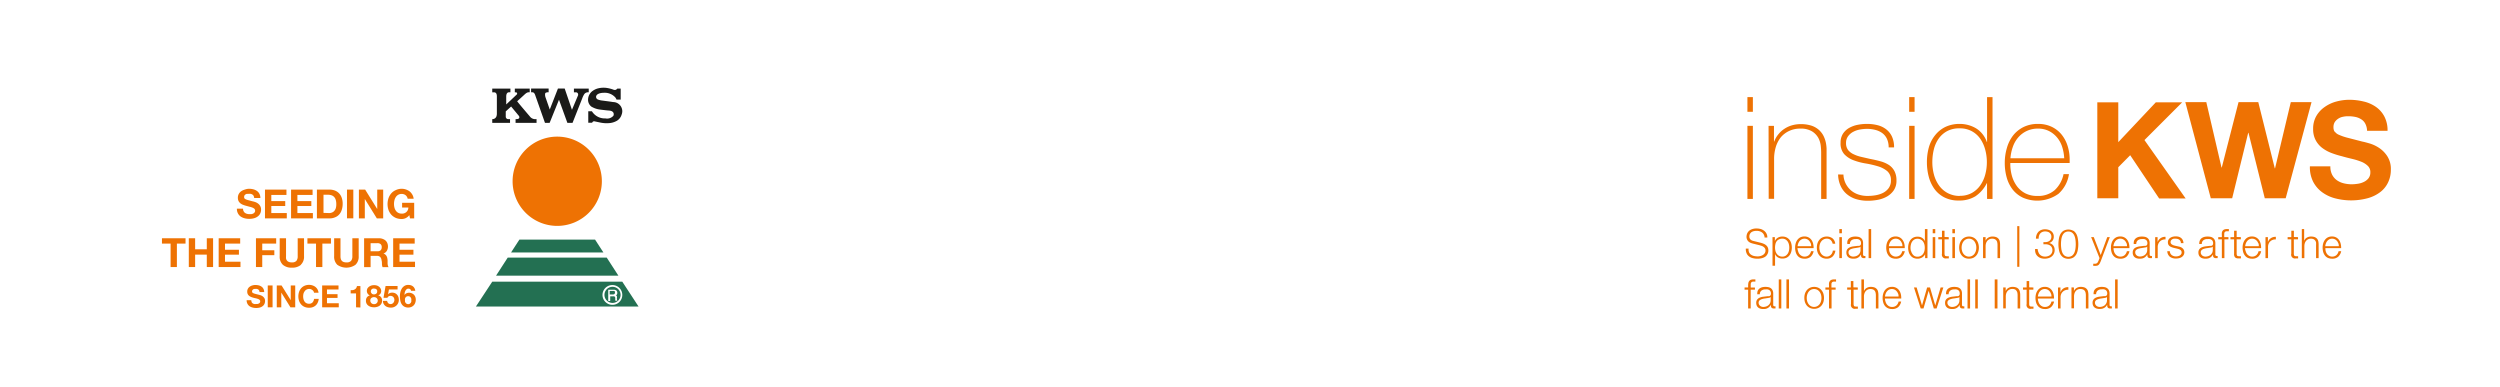 <?xml version="1.0" encoding="UTF-8"?>
<svg width="640px" height="99px" xmlns="http://www.w3.org/2000/svg" xmlns:xlink="http://www.w3.org/1999/xlink" id="Ebene_1" data-name="Ebene 1" viewBox="0 0 595.28 92.19">
  <defs>
    <style>.cls-1{fill:none;}.cls-2{clip-path:url(#clip-path);}.cls-3{fill:#237052;}.cls-4{fill:#ee7203;}.cls-5{fill:#1a1a18;}.cls-6{clip-path:url(#clip-path-3);}.cls-7{clip-path:url(#clip-path-11);}</style>
    <clipPath id="clip-path">
      <rect class="cls-1" x="112.85" y="20.92" width="39.24" height="52.16"></rect>
    </clipPath>
    <clipPath id="clip-path-3">
      <rect class="cls-1" x="38.26" y="14.18" width="539.09" height="62.47"></rect>
    </clipPath>
    <clipPath id="clip-path-11">
      <rect class="cls-1" x="499.54" y="23.79" width="73.64" height="24.58"></rect>
    </clipPath>
  </defs>
  <title>KWS_Sonderausgabe_30-Jahre-Mauerfall_Cover_EN-03</title>
  <g class="cls-2">
    <path class="cls-3" d="M146.25,69.55a.74.74,0,0,1,0,.21.41.41,0,0,1-.12.32.48.48,0,0,1-.34.11H145v-.84H146l.15.06a.4.4,0,0,1,.1.12m5.88,3.93H112.85L117,67.15h31ZM148,70.32a2.36,2.36,0,1,0-2.37,2.35h0A2.35,2.35,0,0,0,148,70.33h0m-.41,0a1.92,1.92,0,1,1,0-.07v.07m-.75,1.33a.57.57,0,0,1-.11-.28,1.55,1.55,0,0,1,0-.43.57.57,0,0,0,0-.26.59.59,0,0,0-.1-.17.41.41,0,0,0-.13-.1h-.13l.11,0a.42.42,0,0,0,.15-.11.86.86,0,0,0,.13-.2.7.7,0,0,0,.05-.32.66.66,0,0,0-.22-.53,1,1,0,0,0-.66-.19h-1.28v2.68h.47v-1.1h.69a.57.57,0,0,1,.26,0,.31.31,0,0,1,.17.13.58.58,0,0,1,.08.22,1.61,1.61,0,0,1,0,.31v.21a.6.6,0,0,0,.06.19Z"></path>
  </g>
  <polygon class="cls-3" points="117.91 65.71 147.07 65.71 144.29 61.41 120.69 61.41 117.91 65.71"></polygon>
  <polygon class="cls-3" points="143.5 60.19 141.51 57.12 123.47 57.12 121.48 60.19 143.5 60.19"></polygon>
  <g class="cls-2">
    <path class="cls-4" d="M143.13,43.21a10.64,10.64,0,1,1-10.64-10.64h0a10.64,10.64,0,0,1,10.64,10.64"></path>
    <path class="cls-5" d="M146,21.41a.66.66,0,0,0,.71-.18l.1-.11h.81v2.63h-1a1.83,1.83,0,0,0-.29-.53,3.36,3.36,0,0,0-2.7-1.1c-1,0-1.88.32-1.88,1a.69.69,0,0,0,.46.61,4,4,0,0,0,1.08.25c.86.12,1.68.21,2.52.35A2.2,2.2,0,0,1,148,26.55a2.31,2.31,0,0,1-.16.78,2.54,2.54,0,0,1-1.14,1.47,4.46,4.46,0,0,1-1.46.51,7.32,7.32,0,0,1-2.47-.09l-1.37-.29a.47.47,0,0,0-.58.33s0,0,0,0h-.93V26.53h.87a3.6,3.6,0,0,0,3.22,1.7,2,2,0,0,0,1.89-.62.82.82,0,0,0-.05-.84c-.34-.42-.9-.4-1.43-.45-.95-.1-1.61-.19-1.61-.19a5.23,5.23,0,0,1-2.17-.73,2.08,2.08,0,0,1-.76-1.85,2.64,2.64,0,0,1,1-1.82,4.08,4.08,0,0,1,1.09-.58,5.41,5.41,0,0,1,2.19-.21,7.85,7.85,0,0,1,1.85.47"></path>
  </g>
  <g class="cls-6">
    <path class="cls-5" d="M137.47,22.69a.54.54,0,0,0,0-.18.5.5,0,0,0-.5-.5h-.5v-.89H140V22h-.13a1.1,1.1,0,0,0-.91.41,4.85,4.85,0,0,0-.53,1.1l-2.29,5.78h-1.23l-2-5.52-2.23,5.52h-1.11l-2.36-6.69c-.13-.34-.3-.6-.67-.6h-.28v-.89h4.18V22a1.22,1.22,0,0,0-.73.14c-.18.14-.14.74,0,1.1l1,2.87,1.95-5h1.61L136,26.18Z"></path>
    <path class="cls-5" d="M122.82,22.55a.28.28,0,0,0,.11-.23.29.29,0,0,0-.29-.31h-.26v-.89h3.55V22h-.26c-.49,0-.94.53-1.3.84l-1.43,1.3c.39.55,3,3.59,3,3.59a1.59,1.59,0,0,0,1.45.67h.17v.89h-5V28.4c.36,0,.8,0,.89-.34a.58.58,0,0,0-.18-.53l-1.77-2.14-1.28,1.16v1.28a.58.58,0,0,0,.57.57h.45v.89H117V28.4a1,1,0,0,0,1-.67,2.08,2.08,0,0,0,.1-.7V23.1c0-.37,0-1.09-.67-1.09H117v-.89h4.33V22H121c-.62,0-.67.74-.67,1v1.9Z"></path>
    <path class="cls-4" d="M57.74,50.37a1,1,0,0,0,.33.39,1.45,1.45,0,0,0,.49.22,2.22,2.22,0,0,0,.57.07h.43a2.23,2.23,0,0,0,.44-.13,1.09,1.09,0,0,0,.33-.27.65.65,0,0,0,.14-.42.61.61,0,0,0-.18-.46,1.5,1.5,0,0,0-.47-.28,3.75,3.75,0,0,0-.65-.2l-.74-.2a7.16,7.16,0,0,1-.75-.23A2.76,2.76,0,0,1,57,48.5a1.91,1.91,0,0,1-.47-.55,1.74,1.74,0,0,1-.17-.81,1.8,1.8,0,0,1,.22-.91,2,2,0,0,1,.59-.65A2.73,2.73,0,0,1,58,45.2a3.23,3.23,0,0,1,1-.2,4.21,4.21,0,0,1,1,.12,2.58,2.58,0,0,1,.88.39,1.84,1.84,0,0,1,.61.69,2,2,0,0,1,.23,1H60.24a1.28,1.28,0,0,0-.13-.51.84.84,0,0,0-.3-.32,1.29,1.29,0,0,0-.41-.16,2.26,2.26,0,0,0-.52,0h-.36a1.2,1.2,0,0,0-.33.13,1.14,1.14,0,0,0-.25.24.78.78,0,0,0-.09.37.64.64,0,0,0,.07.33.79.79,0,0,0,.31.23,3.48,3.48,0,0,0,.62.21l1,.27a3.18,3.18,0,0,1,.53.14,2.49,2.49,0,0,1,.68.32,1.92,1.92,0,0,1,.58.59,1.72,1.72,0,0,1,.25.94,2.08,2.08,0,0,1-.19.88,1.83,1.83,0,0,1-.54.69,2.52,2.52,0,0,1-.89.46,4.24,4.24,0,0,1-1.23.16,4.1,4.1,0,0,1-1.1-.14A3,3,0,0,1,57,51.6a2.17,2.17,0,0,1-.87-1.86h1.46a1.33,1.33,0,0,0,.12.59"></path>
  </g>
  <polygon class="cls-4" points="67.94 45.2 67.94 46.47 64.33 46.47 64.33 47.94 67.65 47.94 67.65 49.11 64.33 49.11 64.33 50.79 68.02 50.79 68.02 52.06 62.82 52.06 62.82 45.2 67.94 45.2"></polygon>
  <polygon class="cls-4" points="74.17 45.2 74.17 46.47 70.55 46.47 70.55 47.94 73.87 47.94 73.87 49.11 70.55 49.11 70.55 50.79 74.24 50.79 74.24 52.06 69.04 52.06 69.04 45.2 74.17 45.2"></polygon>
  <g class="cls-6">
    <path class="cls-4" d="M78.11,50.79a1.67,1.67,0,0,0,.63-.11,1.33,1.33,0,0,0,.55-.35,1.71,1.71,0,0,0,.39-.63,3.06,3.06,0,0,0,.14-1,3.71,3.71,0,0,0-.1-.94,1.85,1.85,0,0,0-.33-.71,1.54,1.54,0,0,0-.61-.46,2.33,2.33,0,0,0-.94-.16H76.77v4.32Zm.11-5.59a3.65,3.65,0,0,1,1.23.21,2.85,2.85,0,0,1,1,.64,2.94,2.94,0,0,1,.65,1.05,4.19,4.19,0,0,1,.24,1.49,4.61,4.61,0,0,1-.2,1.38,2.92,2.92,0,0,1-.58,1.1,2.47,2.47,0,0,1-1,.72,3.18,3.18,0,0,1-1.36.27h-3V45.2Z"></path>
  </g>
  <rect class="cls-4" x="82.37" y="45.2" width="1.51" height="6.85"></rect>
  <polygon class="cls-4" points="86.7 45.2 89.56 49.8 89.58 49.8 89.58 45.2 91 45.2 91 52.06 89.49 52.06 86.64 47.47 86.62 47.47 86.62 52.06 85.21 52.06 85.21 45.2 86.7 45.2"></polygon>
  <g class="cls-6">
    <path class="cls-4" d="M96.38,52a2.49,2.49,0,0,1-1,.21A3.65,3.65,0,0,1,94,51.94a3.26,3.26,0,0,1-1.07-.76,3.52,3.52,0,0,1-.66-1.12,4.42,4.42,0,0,1-.23-1.4,4.6,4.6,0,0,1,.23-1.43,3.62,3.62,0,0,1,.66-1.14A3,3,0,0,1,94,45.32,3.33,3.33,0,0,1,95.39,45a3.24,3.24,0,0,1,1.9.62,2.79,2.79,0,0,1,.65.76,2.4,2.4,0,0,1,.32,1H96.84a1.41,1.41,0,0,0-.52-.86,1.49,1.49,0,0,0-.93-.29A1.61,1.61,0,0,0,94,47a2.27,2.27,0,0,0-.32.75,3.71,3.71,0,0,0-.1.88,3.39,3.39,0,0,0,.1.84,2.17,2.17,0,0,0,.32.73,1.61,1.61,0,0,0,1.44.72A1.46,1.46,0,0,0,97,49.56v-.08H95.51V48.35h2.88v3.71h-1l-.16-.78a2.08,2.08,0,0,1-.89.72"></path>
  </g>
  <polygon class="cls-4" points="38.26 56.8 38.26 58.07 40.32 58.07 40.32 63.66 41.82 63.66 41.82 58.07 43.88 58.07 43.88 56.8 38.26 56.8"></polygon>
  <polygon class="cls-4" points="46.17 56.8 46.17 59.43 48.95 59.43 48.95 56.8 50.45 56.8 50.45 63.66 48.95 63.66 48.95 60.7 46.17 60.7 46.17 63.66 44.66 63.66 44.66 56.8 46.17 56.8"></polygon>
  <polygon class="cls-4" points="56.91 56.8 56.91 58.07 53.29 58.07 53.29 59.54 56.61 59.54 56.61 60.71 53.29 60.71 53.29 62.39 56.98 62.39 56.98 63.66 51.78 63.66 51.78 56.8 56.91 56.8"></polygon>
  <polygon class="cls-4" points="65.49 56.8 65.49 58.07 62.17 58.07 62.17 59.66 65.05 59.66 65.05 60.83 62.17 60.83 62.17 63.66 60.67 63.66 60.67 56.8 65.49 56.8"></polygon>
  <g class="cls-6">
    <path class="cls-4" d="M71.4,63.13a3.2,3.2,0,0,1-2.15.68,3.14,3.14,0,0,1-2.15-.67,2.62,2.62,0,0,1-.77-2.07V56.8h1.51v4.27a4.86,4.86,0,0,0,0,.54,1.2,1.2,0,0,0,.2.48,1,1,0,0,0,.43.33,1.66,1.66,0,0,0,.73.13,1.38,1.38,0,0,0,1.11-.36,1.71,1.71,0,0,0,.31-1.12V56.8h1.51v4.27a2.6,2.6,0,0,1-.78,2.06"></path>
  </g>
  <polygon class="cls-4" points="72.94 58.07 72.94 56.8 78.55 56.8 78.55 58.07 76.5 58.07 76.5 63.66 74.99 63.66 74.99 58.07 72.94 58.07"></polygon>
  <g class="cls-6">
    <path class="cls-4" d="M84.38,63.13a3.78,3.78,0,0,1-4.31,0,2.66,2.66,0,0,1-.76-2.07V56.8h1.51v4.27a2.47,2.47,0,0,0,.05.54,1.2,1.2,0,0,0,.2.48,1,1,0,0,0,.42.33,1.7,1.7,0,0,0,.74.13,1.38,1.38,0,0,0,1.11-.36,1.71,1.71,0,0,0,.31-1.12V56.8h1.51v4.27a2.6,2.6,0,0,1-.78,2.06"></path>
    <path class="cls-4" d="M89.61,59.9a1.09,1.09,0,0,0,.78-.23,1,1,0,0,0,.26-.75.91.91,0,0,0-.26-.72,1.14,1.14,0,0,0-.78-.23H88V59.9Zm.54-3.1A2.3,2.3,0,0,1,91,57a1.76,1.76,0,0,1,.63.41A1.73,1.73,0,0,1,92,58a2.13,2.13,0,0,1-.12,1.78,1.57,1.57,0,0,1-.83.67h0a1,1,0,0,1,.46.24,1.35,1.35,0,0,1,.3.37,1.62,1.62,0,0,1,.17.48,4.46,4.46,0,0,1,.07.51v.84a3.11,3.11,0,0,0,.08.44.93.93,0,0,0,.16.35H90.85a2.57,2.57,0,0,1-.15-.78,2.71,2.71,0,0,0-.09-.86,1.36,1.36,0,0,0-.33-.79,1.08,1.08,0,0,0-.81-.25H88v2.68H86.45V56.8Z"></path>
  </g>
  <polygon class="cls-4" points="98.51 56.8 98.51 58.07 94.89 58.07 94.89 59.54 98.21 59.54 98.21 60.71 94.89 60.71 94.89 62.39 98.59 62.39 98.59 63.66 93.38 63.66 93.38 56.8 98.51 56.8"></polygon>
  <g class="cls-6">
    <path class="cls-4" d="M59.62,72a.91.91,0,0,0,.25.3,1.56,1.56,0,0,0,.37.17,1.62,1.62,0,0,0,.44,0H61a1.19,1.19,0,0,0,.32-.1.73.73,0,0,0,.26-.2.5.5,0,0,0,.1-.33.43.43,0,0,0-.13-.34,1,1,0,0,0-.36-.22,4,4,0,0,0-.49-.15L60.14,71q-.28-.07-.57-.18a2.12,2.12,0,0,1-.49-.27,1.22,1.22,0,0,1-.36-.42,1.29,1.29,0,0,1-.13-.61,1.38,1.38,0,0,1,.62-1.19,1.81,1.81,0,0,1,.63-.29,2.37,2.37,0,0,1,.7-.1,3.46,3.46,0,0,1,.78.09,1.84,1.84,0,0,1,.67.3,1.36,1.36,0,0,1,.46.52,1.48,1.48,0,0,1,.18.77H61.52a1,1,0,0,0-.1-.39A.8.8,0,0,0,61.2,69a1,1,0,0,0-.32-.12,1.28,1.28,0,0,0-.39,0h-.28A.77.77,0,0,0,60,69a.58.58,0,0,0-.19.19.42.42,0,0,0-.07.27.44.44,0,0,0,.06.25.58.58,0,0,0,.23.18,3.71,3.71,0,0,0,.47.16l.79.2.41.11a2.38,2.38,0,0,1,.51.24,1.61,1.61,0,0,1,.45.45,1.31,1.31,0,0,1,.18.72,1.66,1.66,0,0,1-.14.66,1.33,1.33,0,0,1-.41.53,1.91,1.91,0,0,1-.68.35,3.54,3.54,0,0,1-1.77,0,2.14,2.14,0,0,1-.72-.33,1.62,1.62,0,0,1-.49-.58,1.71,1.71,0,0,1-.18-.83h1.11a.86.86,0,0,0,.1.44"></path>
  </g>
  <rect class="cls-4" x="63.48" y="68.05" width="1.15" height="5.21"></rect>
  <polygon class="cls-4" points="66.77 68.05 68.95 71.54 68.96 71.54 68.96 68.05 70.03 68.05 70.03 73.26 68.89 73.26 66.72 69.77 66.71 69.77 66.71 73.26 65.63 73.26 65.63 68.05 66.77 68.05"></polygon>
  <g class="cls-6">
    <path class="cls-4" d="M74.39,69.44a1.2,1.2,0,0,0-.26-.29,1.51,1.51,0,0,0-.35-.2,1.31,1.31,0,0,0-1.06.09,1.13,1.13,0,0,0-.44.4A1.73,1.73,0,0,0,72,70a3,3,0,0,0-.08.66,2.74,2.74,0,0,0,.08.64,1.64,1.64,0,0,0,.24.56,1.13,1.13,0,0,0,.44.4,1.26,1.26,0,0,0,.66.15,1.09,1.09,0,0,0,.82-.32,1.51,1.51,0,0,0,.36-.85h1.11a2.44,2.44,0,0,1-.23.88,2,2,0,0,1-.48.68,2.08,2.08,0,0,1-.7.42,2.39,2.39,0,0,1-.88.14,2.66,2.66,0,0,1-1.08-.2,2.23,2.23,0,0,1-.81-.58,2.61,2.61,0,0,1-.5-.85,3.44,3.44,0,0,1,0-2.15,2.7,2.7,0,0,1,.5-.87,2.26,2.26,0,0,1,.81-.59,2.67,2.67,0,0,1,1.08-.21,2.45,2.45,0,0,1,.81.13,2.27,2.27,0,0,1,.69.36,2.14,2.14,0,0,1,.5.58,2.31,2.31,0,0,1,.25.81H74.52a1.11,1.11,0,0,0-.13-.36"></path>
  </g>
  <polygon class="cls-4" points="80.35 68.05 80.35 69.01 77.6 69.01 77.6 70.13 80.12 70.13 80.12 71.02 77.6 71.02 77.6 72.29 80.41 72.29 80.41 73.26 76.45 73.26 76.45 68.05 80.35 68.05"></polygon>
  <g class="cls-6">
    <path class="cls-4" d="M84.53,73.26V69.94H83.25v-.78a2.26,2.26,0,0,0,.52,0,1.44,1.44,0,0,0,.45-.17,1,1,0,0,0,.34-.31,1.08,1.08,0,0,0,.18-.49h.83V73.3Z"></path>
    <path class="cls-4" d="M88.26,70a.86.86,0,0,0,.54.18.85.85,0,0,0,.55-.18.6.6,0,0,0,.22-.5.81.81,0,0,0,0-.22.58.58,0,0,0-.35-.41.87.87,0,0,0-.39-.07.71.71,0,0,0-.29,0,.77.77,0,0,0-.25.14.55.55,0,0,0-.18.22.77.77,0,0,0-.06.3.57.57,0,0,0,.24.5M88,72a1,1,0,0,0,.19.27.79.79,0,0,0,.29.18,1.05,1.05,0,0,0,.7,0,.8.8,0,0,0,.27-.18.74.74,0,0,0,.19-.27.89.89,0,0,0,0-.68.83.83,0,0,0-.19-.26.81.81,0,0,0-.28-.17,1,1,0,0,0-.34-.06,1,1,0,0,0-.64.21.7.7,0,0,0-.26.6A.89.89,0,0,0,88,72m-.75-3.24a1.49,1.49,0,0,1,.4-.43,1.88,1.88,0,0,1,.55-.27,2.15,2.15,0,0,1,.62-.08,2,2,0,0,1,.81.14,1.77,1.77,0,0,1,.53.36,1.34,1.34,0,0,1,.37.87,1.28,1.28,0,0,1-.18.66,1,1,0,0,1-.56.41h0a1.11,1.11,0,0,1,.7.43,1.3,1.3,0,0,1,.25.81,1.45,1.45,0,0,1-.16.71,1.71,1.71,0,0,1-.43.5,2.07,2.07,0,0,1-.62.29,2.37,2.37,0,0,1-.7.1,3,3,0,0,1-.72-.09,2.07,2.07,0,0,1-.62-.29,1.38,1.38,0,0,1-.6-1.21,1.35,1.35,0,0,1,.25-.82,1.25,1.25,0,0,1,.71-.43h0A1,1,0,0,1,87.3,70a1.13,1.13,0,0,1-.19-.66,1.31,1.31,0,0,1,.15-.61"></path>
    <path class="cls-4" d="M92.37,69l-.21,1.16h0a1.39,1.39,0,0,1,.45-.31,1.7,1.7,0,0,1,1.22.05,1.48,1.48,0,0,1,.49.37,1.66,1.66,0,0,1,.31.55,2.24,2.24,0,0,1,.1.68,1.82,1.82,0,0,1-.56,1.32,2,2,0,0,1-.6.38,1.9,1.9,0,0,1-.74.13,2.44,2.44,0,0,1-.71-.1,1.69,1.69,0,0,1-.6-.3,1.6,1.6,0,0,1-.42-.51,1.56,1.56,0,0,1-.16-.7h1a.93.93,0,0,0,.27.56.79.79,0,0,0,.57.21.78.78,0,0,0,.37-.09.85.85,0,0,0,.28-.22,1.17,1.17,0,0,0,.17-.31.94.94,0,0,0,.07-.37,1.15,1.15,0,0,0-.06-.37,1,1,0,0,0-.18-.31,1.05,1.05,0,0,0-.27-.2,1,1,0,0,0-.83,0A1.08,1.08,0,0,0,92,71h-.93l.5-2.82h2.86V69Z"></path>
    <path class="cls-4" d="M96.61,70.68a.75.75,0,0,0-.26.21.89.89,0,0,0-.15.31,1.09,1.09,0,0,0,0,.36,1.93,1.93,0,0,0,0,.34.88.88,0,0,0,.42.53.85.85,0,0,0,.35.08.73.73,0,0,0,.33-.08.88.88,0,0,0,.25-.22.85.85,0,0,0,.15-.3,1,1,0,0,0,0-.34,1,1,0,0,0,0-.35.89.89,0,0,0-.15-.31.64.64,0,0,0-.24-.22.85.85,0,0,0-.35-.08.89.89,0,0,0-.36.07M97.48,69a.55.55,0,0,0-.45-.19.65.65,0,0,0-.46.16,1.17,1.17,0,0,0-.3.4,3,3,0,0,0-.16.51,1.75,1.75,0,0,1-.06.48h0a1.22,1.22,0,0,1,.49-.44,1.5,1.5,0,0,1,.66-.13,1.57,1.57,0,0,1,.64.14,1.71,1.71,0,0,1,.54.38,1.78,1.78,0,0,1,.3.54,2,2,0,0,1,.09.6,2,2,0,0,1-.13.73,1.75,1.75,0,0,1-.36.6,1.7,1.7,0,0,1-.57.39A2,2,0,0,1,96,73.08a1.67,1.67,0,0,1-.61-.6,2.31,2.31,0,0,1-.31-.84,5.55,5.55,0,0,1-.09-1,3.74,3.74,0,0,1,.11-1,2.94,2.94,0,0,1,.35-.86,2,2,0,0,1,.62-.62,1.68,1.68,0,0,1,.93-.24,2.1,2.1,0,0,1,.61.09,1.62,1.62,0,0,1,.5.27,1.43,1.43,0,0,1,.36.45,1.6,1.6,0,0,1,.18.6h-1a.83.83,0,0,0-.24-.44"></path>
  </g>
  <path class="cls-4" d="M416.61,60.15a1.34,1.34,0,0,0,.48.57,2,2,0,0,0,.72.31,4.19,4.19,0,0,0,.89.09,2.14,2.14,0,0,0,.59-.08,2.09,2.09,0,0,0,.6-.24,1.61,1.61,0,0,0,.46-.44,1.13,1.13,0,0,0,.18-.65.91.91,0,0,0-.13-.5,1.16,1.16,0,0,0-.34-.36,1.83,1.83,0,0,0-.46-.24l-.49-.15-1.54-.38a4.06,4.06,0,0,1-.59-.19,1.69,1.69,0,0,1-.5-.31,1.45,1.45,0,0,1-.34-.47,1.6,1.6,0,0,1-.14-.69,2.49,2.49,0,0,1,.1-.6,1.75,1.75,0,0,1,.37-.64,1.92,1.92,0,0,1,.73-.5,2.92,2.92,0,0,1,1.19-.21,3.51,3.51,0,0,1,1,.13,2.38,2.38,0,0,1,.81.41,1.95,1.95,0,0,1,.77,1.61h-.66a1.5,1.5,0,0,0-.18-.69,1.43,1.43,0,0,0-.41-.5,2,2,0,0,0-.6-.3,2.28,2.28,0,0,0-.7-.1,2.76,2.76,0,0,0-.65.07,1.78,1.78,0,0,0-.56.23,1.22,1.22,0,0,0-.38.43,1.28,1.28,0,0,0-.15.65.93.93,0,0,0,.09.42.84.84,0,0,0,.22.3,1.08,1.08,0,0,0,.34.21,2.34,2.34,0,0,0,.4.12l1.69.42a4.66,4.66,0,0,1,.69.24,2,2,0,0,1,.57.35,1.39,1.39,0,0,1,.39.51,1.6,1.6,0,0,1,.14.72,1.69,1.69,0,0,1-.14.73,2.3,2.3,0,0,1-.26.44,1.66,1.66,0,0,1-.46.4,2.66,2.66,0,0,1-.74.29,4,4,0,0,1-1,.11,4.14,4.14,0,0,1-1.14-.14,2.24,2.24,0,0,1-.89-.43,1.79,1.79,0,0,1-.57-.75,2.43,2.43,0,0,1-.17-1.09h.66A1.86,1.86,0,0,0,416.61,60.15Z"></path>
  <path class="cls-4" d="M422.76,56.53v.95h0a1.68,1.68,0,0,1,.7-.81,2.08,2.08,0,0,1,1.09-.28,2.19,2.19,0,0,1,1,.21,2.11,2.11,0,0,1,.71.58,2.53,2.53,0,0,1,.41.84,3.75,3.75,0,0,1,0,2,2.53,2.53,0,0,1-.41.84,2,2,0,0,1-.71.58,2.33,2.33,0,0,1-1,.2,2.48,2.48,0,0,1-.54-.06,2.28,2.28,0,0,1-.51-.21,1.65,1.65,0,0,1-.41-.34,1.47,1.47,0,0,1-.28-.47h0v2.79h-.61V56.53Zm3.35,1.73a2.18,2.18,0,0,0-.29-.68,1.83,1.83,0,0,0-.51-.49,1.39,1.39,0,0,0-.75-.19,1.74,1.74,0,0,0-.84.18,1.46,1.46,0,0,0-.55.46,1.81,1.81,0,0,0-.28.68,3.59,3.59,0,0,0-.09.81,3,3,0,0,0,.1.78,2,2,0,0,0,.3.68,1.7,1.7,0,0,0,.54.49,1.61,1.61,0,0,0,.82.19,1.39,1.39,0,0,0,.75-.19,1.83,1.83,0,0,0,.51-.49,2.18,2.18,0,0,0,.29-.68,3.38,3.38,0,0,0,0-1.55Z"></path>
  <path class="cls-4" d="M428.3,59.88a2,2,0,0,0,.29.64,1.64,1.64,0,0,0,.52.46,1.37,1.37,0,0,0,.75.19,1.49,1.49,0,0,0,1-.35,1.79,1.79,0,0,0,.53-.93H432a2.48,2.48,0,0,1-.71,1.32,2.14,2.14,0,0,1-1.47.46,2.49,2.49,0,0,1-1-.2,1.81,1.81,0,0,1-.7-.58,2.34,2.34,0,0,1-.4-.84,3.75,3.75,0,0,1-.13-1,3.47,3.47,0,0,1,.13-1,2.47,2.47,0,0,1,.4-.85,2.08,2.08,0,0,1,.7-.61,2.2,2.2,0,0,1,1-.22,2,2,0,0,1,1,.24,2,2,0,0,1,.7.64,2.6,2.6,0,0,1,.38.9,4,4,0,0,1,.1,1h-3.85A2.71,2.71,0,0,0,428.3,59.88Zm3-1.86a1.76,1.76,0,0,0-.32-.57,1.57,1.57,0,0,0-.49-.4,1.45,1.45,0,0,0-.66-.15,1.41,1.41,0,0,0-.67.15,1.5,1.5,0,0,0-.5.4,2.1,2.1,0,0,0-.32.57,2.62,2.62,0,0,0-.16.67h3.24A2.41,2.41,0,0,0,431.33,58Z"></path>
  <path class="cls-4" d="M436.07,57.22a1.33,1.33,0,0,0-.95-.32,1.45,1.45,0,0,0-.76.19,1.59,1.59,0,0,0-.55.48,2,2,0,0,0-.33.68,2.86,2.86,0,0,0,0,1.57,2,2,0,0,0,.33.68,1.59,1.59,0,0,0,.55.48,1.45,1.45,0,0,0,.76.19,1.41,1.41,0,0,0,.54-.11,1.59,1.59,0,0,0,.92-1.32h.61a2.35,2.35,0,0,1-.67,1.42,2,2,0,0,1-1.4.51,2.46,2.46,0,0,1-1-.2,2.1,2.1,0,0,1-.74-.57,2.45,2.45,0,0,1-.46-.84,3.58,3.58,0,0,1,0-2.05,2.45,2.45,0,0,1,.46-.84,2.1,2.1,0,0,1,.74-.57,2.31,2.31,0,0,1,1-.21,2.23,2.23,0,0,1,1.37.42,1.84,1.84,0,0,1,.66,1.29h-.61A1.7,1.7,0,0,0,436.07,57.22Z"></path>
  <path class="cls-4" d="M438.74,54.61v1h-.61v-1Zm0,1.92v5h-.61v-5Z"></path>
  <path class="cls-4" d="M440.11,57.31a1.46,1.46,0,0,1,.42-.53,2,2,0,0,1,.63-.3,3.18,3.18,0,0,1,.79-.09,3.68,3.68,0,0,1,.66.06,1.47,1.47,0,0,1,.59.24,1.22,1.22,0,0,1,.43.49,1.76,1.76,0,0,1,.16.82v2.65a.32.32,0,0,0,.36.37.45.45,0,0,0,.2,0v.52l-.19,0H444a.76.76,0,0,1-.37-.07.48.48,0,0,1-.22-.17.63.63,0,0,1-.1-.28,2,2,0,0,1,0-.36h0a4.2,4.2,0,0,1-.33.44,1.84,1.84,0,0,1-.38.31,1.73,1.73,0,0,1-.48.2,2.86,2.86,0,0,1-.63.06,2.39,2.39,0,0,1-.66-.08,1.38,1.38,0,0,1-.53-.26,1.27,1.27,0,0,1-.36-.46,1.45,1.45,0,0,1-.13-.65,1.33,1.33,0,0,1,.23-.82,1.43,1.43,0,0,1,.62-.45,3.09,3.09,0,0,1,.86-.22l1-.12.34,0a.64.64,0,0,0,.24-.1.62.62,0,0,0,.15-.2.76.76,0,0,0,.05-.33,1.08,1.08,0,0,0-.1-.51.77.77,0,0,0-.28-.31,1.13,1.13,0,0,0-.42-.17,4.06,4.06,0,0,0-.51,0,1.53,1.53,0,0,0-.95.28,1.12,1.12,0,0,0-.39.89h-.61A1.89,1.89,0,0,1,440.11,57.31Zm3.05,1.49a.35.35,0,0,1-.22.16l-.29.06-.8.13a3.8,3.8,0,0,0-.75.16,1.5,1.5,0,0,0-.56.3.71.71,0,0,0-.22.57.91.91,0,0,0,.09.41,1.1,1.1,0,0,0,.25.31.91.91,0,0,0,.36.2,1.2,1.2,0,0,0,.42.07,2.19,2.19,0,0,0,.67-.11,1.49,1.49,0,0,0,.55-.31,1.41,1.41,0,0,0,.38-.49,1.45,1.45,0,0,0,.14-.66v-.8Z"></path>
  <path class="cls-4" d="M445.72,54.61v6.93h-.61V54.61Z"></path>
  <path class="cls-4" d="M450.05,59.88a2,2,0,0,0,.29.64,1.64,1.64,0,0,0,.52.46,1.34,1.34,0,0,0,.74.19,1.5,1.5,0,0,0,1-.35,1.78,1.78,0,0,0,.52-.93h.62a2.42,2.42,0,0,1-.72,1.32,2.11,2.11,0,0,1-1.47.46,2.47,2.47,0,0,1-1-.2,1.81,1.81,0,0,1-.7-.58,2.53,2.53,0,0,1-.41-.84,4.19,4.19,0,0,1-.13-1,3.9,3.9,0,0,1,.13-1,2.68,2.68,0,0,1,.41-.85,2.08,2.08,0,0,1,.7-.61,2.19,2.19,0,0,1,1-.22,2.06,2.06,0,0,1,1,.24,1.85,1.85,0,0,1,.69.64,2.62,2.62,0,0,1,.39.9,3.56,3.56,0,0,1,.09,1H450A2.33,2.33,0,0,0,450.05,59.88Zm3-1.86a1.74,1.74,0,0,0-.31-.57,1.5,1.5,0,0,0-.5-.4,1.4,1.4,0,0,0-.66-.15,1.43,1.43,0,0,0-1.16.55,1.89,1.89,0,0,0-.33.57,3.11,3.11,0,0,0-.16.67h3.24A1.85,1.85,0,0,0,453.07,58Z"></path>
  <path class="cls-4" d="M458.58,61.54v-.95h0a1.4,1.4,0,0,1-.29.44,1.83,1.83,0,0,1-.43.35,2.71,2.71,0,0,1-.52.22,2.08,2.08,0,0,1-.55.07,2.33,2.33,0,0,1-1-.2,1.88,1.88,0,0,1-.7-.58,2.37,2.37,0,0,1-.42-.84,3.75,3.75,0,0,1,0-2,2.37,2.37,0,0,1,.42-.84,2,2,0,0,1,.7-.58,2.19,2.19,0,0,1,1-.21,2.51,2.51,0,0,1,.55.06,2,2,0,0,1,.5.21,1.73,1.73,0,0,1,.41.35,1.47,1.47,0,0,1,.28.47h0V54.61h.61v6.93Zm-3.35-1.73a2,2,0,0,0,.29.68A1.59,1.59,0,0,0,456,61a1.34,1.34,0,0,0,.74.19,1.58,1.58,0,0,0,.82-.19,1.63,1.63,0,0,0,.55-.49,2.2,2.2,0,0,0,.3-.68,3.38,3.38,0,0,0,0-1.55,2.2,2.2,0,0,0-.3-.68,1.63,1.63,0,0,0-.55-.49,1.58,1.58,0,0,0-.82-.19,1.34,1.34,0,0,0-.74.19,1.59,1.59,0,0,0-.51.49,2,2,0,0,0-.29.68,3.05,3.05,0,0,0,0,1.55Z"></path>
  <path class="cls-4" d="M461,54.61v1h-.61v-1Zm0,1.92v5h-.61v-5Z"></path>
  <path class="cls-4" d="M464.21,56.53v.52h-1v3.37a1,1,0,0,0,.09.47c.05.12.19.18.41.19a4.53,4.53,0,0,0,.52,0v.52h-.54a.91.91,0,0,1-1.09-1.12V57.05h-.87v-.52h.87V55h.61v1.5Z"></path>
  <path class="cls-4" d="M465.69,54.61v1h-.61v-1Zm0,1.92v5h-.61v-5Z"></path>
  <path class="cls-4" d="M470.05,56.6a2.19,2.19,0,0,1,.74.57,2.43,2.43,0,0,1,.45.84,3.36,3.36,0,0,1,0,2.05,2.43,2.43,0,0,1-.45.84,2.19,2.19,0,0,1-.74.57,2.54,2.54,0,0,1-1,.2,2.46,2.46,0,0,1-1-.2,2.19,2.19,0,0,1-.74-.57,2.63,2.63,0,0,1-.46-.84,3.58,3.58,0,0,1,0-2.05,2.63,2.63,0,0,1,.46-.84,2.19,2.19,0,0,1,.74-.57,2.31,2.31,0,0,1,1-.21A2.38,2.38,0,0,1,470.05,56.6Zm-1.78.49a1.59,1.59,0,0,0-.55.48,2,2,0,0,0-.33.68,2.86,2.86,0,0,0,0,1.57,2,2,0,0,0,.33.68,1.59,1.59,0,0,0,.55.48,1.45,1.45,0,0,0,.76.19,1.49,1.49,0,0,0,.77-.19,1.69,1.69,0,0,0,.55-.48,2.53,2.53,0,0,0,.33-.68,2.86,2.86,0,0,0,0-1.57,2.53,2.53,0,0,0-.33-.68,1.69,1.69,0,0,0-.55-.48,1.49,1.49,0,0,0-.77-.19A1.45,1.45,0,0,0,468.27,57.09Z"></path>
  <path class="cls-4" d="M473,56.53v.87h0a1.48,1.48,0,0,1,.62-.74,1.88,1.88,0,0,1,1-.27,2.51,2.51,0,0,1,.88.13,1.45,1.45,0,0,1,.57.39,1.42,1.42,0,0,1,.3.6,4,4,0,0,1,.08.81v3.22h-.61V58.41a2.74,2.74,0,0,0-.06-.59,1,1,0,0,0-.2-.48,1,1,0,0,0-.39-.32,1.43,1.43,0,0,0-.62-.12,1.51,1.51,0,0,0-.65.13,1.48,1.48,0,0,0-.49.36,1.78,1.78,0,0,0-.31.54,2.49,2.49,0,0,0-.12.69v2.92h-.61v-5Z"></path>
  <path class="cls-4" d="M481.05,53.91V63.6h-.51V53.91Z"></path>
  <path class="cls-4" d="M485.59,60.11a1.37,1.37,0,0,0,.33.56,1.41,1.41,0,0,0,.54.37,1.9,1.9,0,0,0,.73.13,2,2,0,0,0,.65-.1,1.53,1.53,0,0,0,.55-.29,1.35,1.35,0,0,0,.39-.47,1.37,1.37,0,0,0,.15-.64,1.41,1.41,0,0,0-.13-.64,1.19,1.19,0,0,0-.35-.45,1.5,1.5,0,0,0-.52-.26,2.13,2.13,0,0,0-.63-.09h-.52v-.51h.52a1.72,1.72,0,0,0,.48-.08,1.4,1.4,0,0,0,.44-.22,1.1,1.1,0,0,0,.33-.38,1.22,1.22,0,0,0,.13-.56,1.18,1.18,0,0,0-.44-1,1.15,1.15,0,0,0-.47-.23,2.14,2.14,0,0,0-.58-.08,1.78,1.78,0,0,0-.67.13,1.33,1.33,0,0,0-.49.35,1.53,1.53,0,0,0-.29.55,1.92,1.92,0,0,0-.09.69H485a2.56,2.56,0,0,1,.15-.89,2.19,2.19,0,0,1,.42-.71,2,2,0,0,1,.68-.46,2.28,2.28,0,0,1,.89-.17,2.88,2.88,0,0,1,.78.1,2.16,2.16,0,0,1,.67.31,1.54,1.54,0,0,1,.66,1.32,1.59,1.59,0,0,1-.3,1,1.43,1.43,0,0,1-.85.54v0a1.62,1.62,0,0,1,1,.56,1.73,1.73,0,0,1,.36,1.12,1.9,1.9,0,0,1-.19.88,1.94,1.94,0,0,1-.51.65,2.06,2.06,0,0,1-.75.39,3.13,3.13,0,0,1-1.85,0,2.13,2.13,0,0,1-.76-.45,1.82,1.82,0,0,1-.48-.72,2.52,2.52,0,0,1-.12-1h.61A1.93,1.93,0,0,0,485.59,60.11Z"></path>
  <path class="cls-4" d="M493.94,55a2.5,2.5,0,0,1,.72.83A3.72,3.72,0,0,1,495,57a7.43,7.43,0,0,1,0,2.43,3.64,3.64,0,0,1-.34,1.13,2.38,2.38,0,0,1-.72.82,2.43,2.43,0,0,1-2.41,0,2.3,2.3,0,0,1-.73-.82,3.64,3.64,0,0,1-.34-1.13,7.14,7.14,0,0,1-.1-1.21,7.26,7.26,0,0,1,.1-1.22,3.72,3.72,0,0,1,.34-1.13,2.42,2.42,0,0,1,.73-.83,2.43,2.43,0,0,1,2.41,0Zm-2.14.49a1.93,1.93,0,0,0-.53.75,3.73,3.73,0,0,0-.24,1,7.79,7.79,0,0,0,0,1.93,3.83,3.83,0,0,0,.24,1,1.93,1.93,0,0,0,.53.75,1.59,1.59,0,0,0,1.86,0,1.93,1.93,0,0,0,.53-.75,3.83,3.83,0,0,0,.24-1,7.79,7.79,0,0,0,0-1.93,3.73,3.73,0,0,0-.24-1,1.93,1.93,0,0,0-.53-.75,1.59,1.59,0,0,0-1.86,0Z"></path>
  <path class="cls-4" d="M498.79,56.53l1.65,4.27L502,56.53h.61l-2.17,5.76a4.52,4.52,0,0,1-.25.53,1.12,1.12,0,0,1-.26.33.88.88,0,0,1-.33.18,2,2,0,0,1-.48.05h-.28l-.18,0v-.51l.21,0,.2,0a.83.83,0,0,0,.34-.06.73.73,0,0,0,.23-.16.89.89,0,0,0,.16-.25c.05-.1.1-.2.15-.32l.21-.56-2-5Z"></path>
  <path class="cls-4" d="M503.59,59.88a1.8,1.8,0,0,0,.3.64,1.51,1.51,0,0,0,.51.46,1.39,1.39,0,0,0,.75.19,1.49,1.49,0,0,0,1-.35,1.79,1.79,0,0,0,.53-.93h.61a2.48,2.48,0,0,1-.71,1.32,2.14,2.14,0,0,1-1.47.46,2.49,2.49,0,0,1-1-.2,1.88,1.88,0,0,1-.7-.58,2.34,2.34,0,0,1-.4-.84,3.75,3.75,0,0,1-.13-1,3.47,3.47,0,0,1,.13-1,2.47,2.47,0,0,1,.4-.85,2.18,2.18,0,0,1,.7-.61,2.2,2.2,0,0,1,1-.22,2,2,0,0,1,1,.24,2,2,0,0,1,.7.64,2.6,2.6,0,0,1,.38.9,4,4,0,0,1,.1,1H503.5A2.71,2.71,0,0,0,503.59,59.88Zm3-1.86a1.76,1.76,0,0,0-.32-.57,1.57,1.57,0,0,0-.49-.4,1.45,1.45,0,0,0-.66-.15,1.41,1.41,0,0,0-.67.15,1.5,1.5,0,0,0-.5.4,2.1,2.1,0,0,0-.32.57,2.62,2.62,0,0,0-.16.67h3.24A2.41,2.41,0,0,0,506.62,58Z"></path>
  <path class="cls-4" d="M508.42,57.31a1.6,1.6,0,0,1,.43-.53,1.88,1.88,0,0,1,.62-.3,3.32,3.32,0,0,1,.8-.09,3.68,3.68,0,0,1,.66.06,1.53,1.53,0,0,1,.59.24,1.29,1.29,0,0,1,.43.49,1.76,1.76,0,0,1,.16.82v2.65a.32.32,0,0,0,.36.37.38.38,0,0,0,.19,0v.52l-.19,0h-.2a.83.83,0,0,1-.38-.07.62.62,0,0,1-.22-.17.77.77,0,0,1-.1-.28c0-.11,0-.23,0-.36h0a3.19,3.19,0,0,1-.34.44,1.79,1.79,0,0,1-.37.31,1.73,1.73,0,0,1-.48.2,3,3,0,0,1-.64.06,2.27,2.27,0,0,1-.65-.08,1.38,1.38,0,0,1-.53-.26,1.18,1.18,0,0,1-.36-.46,1.45,1.45,0,0,1-.13-.65,1.33,1.33,0,0,1,.23-.82,1.37,1.37,0,0,1,.62-.45,3.09,3.09,0,0,1,.86-.22l1-.12.34,0a.63.63,0,0,0,.25-.1.62.62,0,0,0,.15-.2,1,1,0,0,0,.05-.33,1.08,1.08,0,0,0-.1-.51.77.77,0,0,0-.28-.31,1.13,1.13,0,0,0-.42-.17,4.06,4.06,0,0,0-.51,0,1.51,1.51,0,0,0-.95.28,1.06,1.06,0,0,0-.39.89h-.61A2.07,2.07,0,0,1,508.42,57.31Zm3.06,1.49a.35.35,0,0,1-.22.16L511,59l-.8.13a4.07,4.07,0,0,0-.76.16,1.45,1.45,0,0,0-.55.3.71.71,0,0,0-.22.57.91.91,0,0,0,.09.41.84.84,0,0,0,.25.31.91.91,0,0,0,.36.2,1.14,1.14,0,0,0,.41.07,2.09,2.09,0,0,0,.67-.11,1.53,1.53,0,0,0,.56-.31,1.41,1.41,0,0,0,.38-.49,1.59,1.59,0,0,0,.14-.66v-.8Z"></path>
  <path class="cls-4" d="M514,56.53v1.18h0a1.88,1.88,0,0,1,.73-.94,1.86,1.86,0,0,1,1.16-.31v.62a1.67,1.67,0,0,0-.75.11,1.64,1.64,0,0,0-.59.37,1.67,1.67,0,0,0-.38.58,1.94,1.94,0,0,0-.14.73v2.67h-.61v-5Z"></path>
  <path class="cls-4" d="M519.47,57.51a1,1,0,0,0-.28-.35,1.42,1.42,0,0,0-.41-.2,2.07,2.07,0,0,0-.5-.06,2.85,2.85,0,0,0-.41,0,1.16,1.16,0,0,0-.38.15.84.84,0,0,0-.29.27.72.72,0,0,0-.1.4.56.56,0,0,0,.1.35,1,1,0,0,0,.26.24,2.53,2.53,0,0,0,.33.16l.34.1.82.18a3.34,3.34,0,0,1,.52.14,1.68,1.68,0,0,1,.45.27,1.33,1.33,0,0,1,.33.41,1.33,1.33,0,0,1-.06,1.26,1.51,1.51,0,0,1-.47.47,2.26,2.26,0,0,1-.64.26,3.49,3.49,0,0,1-.71.07,2.33,2.33,0,0,1-1.43-.41,1.77,1.77,0,0,1-.63-1.34h.61a1.23,1.23,0,0,0,.45.93,1.66,1.66,0,0,0,1,.32,2.58,2.58,0,0,0,.46-.05,1.65,1.65,0,0,0,.44-.16,1.06,1.06,0,0,0,.33-.3.72.72,0,0,0,.13-.44.68.68,0,0,0-.09-.37.69.69,0,0,0-.25-.26,1.63,1.63,0,0,0-.35-.17l-.4-.11-.79-.18a3.94,3.94,0,0,1-.55-.18,1.69,1.69,0,0,1-.44-.25,1,1,0,0,1-.3-.37,1.21,1.21,0,0,1-.1-.54,1.15,1.15,0,0,1,.17-.65,1.29,1.29,0,0,1,.44-.43,2.3,2.3,0,0,1,.6-.25,3.11,3.11,0,0,1,.67-.07,2.63,2.63,0,0,1,.7.09,1.72,1.72,0,0,1,.57.3,1.54,1.54,0,0,1,.4.51,1.9,1.9,0,0,1,.16.71h-.61A1.22,1.22,0,0,0,519.47,57.51Z"></path>
  <path class="cls-4" d="M524.08,57.31a1.46,1.46,0,0,1,.42-.53,2,2,0,0,1,.63-.3,3.24,3.24,0,0,1,.79-.09,3.68,3.68,0,0,1,.66.06,1.47,1.47,0,0,1,.59.24,1.22,1.22,0,0,1,.43.49,1.75,1.75,0,0,1,.17.82v2.65a.32.32,0,0,0,.36.37.41.41,0,0,0,.19,0v.52l-.19,0h-.21a.79.79,0,0,1-.37-.07.48.48,0,0,1-.22-.17.63.63,0,0,1-.1-.28,2,2,0,0,1,0-.36h0a4.2,4.2,0,0,1-.33.44,1.61,1.61,0,0,1-.38.31,1.8,1.8,0,0,1-.47.2,3,3,0,0,1-.64.06,2.27,2.27,0,0,1-.65-.08,1.36,1.36,0,0,1-.54-.26,1.27,1.27,0,0,1-.36-.46,1.6,1.6,0,0,1-.13-.65,1.27,1.27,0,0,1,.24-.82,1.4,1.4,0,0,1,.61-.45,3.17,3.17,0,0,1,.87-.22l1-.12.34,0a.53.53,0,0,0,.24-.1.43.43,0,0,0,.15-.2.75.75,0,0,0,.06-.33,1.07,1.07,0,0,0-.11-.51.7.7,0,0,0-.28-.31,1.15,1.15,0,0,0-.41-.17,4.06,4.06,0,0,0-.51,0,1.49,1.49,0,0,0-1,.28,1.06,1.06,0,0,0-.39.89h-.61A2.07,2.07,0,0,1,524.08,57.31Zm3.06,1.49a.37.37,0,0,1-.23.16l-.29.06-.8.13a4.14,4.14,0,0,0-.75.16,1.5,1.5,0,0,0-.56.3.74.74,0,0,0-.22.57.8.8,0,0,0,.1.41.92.92,0,0,0,.24.31,1.07,1.07,0,0,0,.36.2,1.23,1.23,0,0,0,.42.07,2.19,2.19,0,0,0,.67-.11,1.61,1.61,0,0,0,.56-.31,1.69,1.69,0,0,0,.38-.49,1.59,1.59,0,0,0,.14-.66v-.8Z"></path>
  <path class="cls-4" d="M529.93,57.05v4.49h-.61V57.05h-.86v-.52h.86v-.45a2.86,2.86,0,0,1,0-.6,1.11,1.11,0,0,1,.18-.46.91.91,0,0,1,.37-.3,1.51,1.51,0,0,1,.61-.11h.25l.26,0v.52l-.23,0h-.21a.82.82,0,0,0-.39.07.5.5,0,0,0-.2.21.94.94,0,0,0-.07.31c0,.11,0,.24,0,.38v.43h1v.52Z"></path>
  <path class="cls-4" d="M533.85,56.53v.52h-1v3.37a1.17,1.17,0,0,0,.08.47c.06.12.19.18.41.19a4.71,4.71,0,0,0,.53,0v.52h-.54a1.21,1.21,0,0,1-.86-.24,1.19,1.19,0,0,1-.23-.88V57.05h-.87v-.52h.87V55h.61v1.5Z"></path>
  <path class="cls-4" d="M535,59.88a2,2,0,0,0,.29.64,1.64,1.64,0,0,0,.52.46,1.34,1.34,0,0,0,.74.19,1.5,1.5,0,0,0,1-.35,1.78,1.78,0,0,0,.52-.93h.62a2.42,2.42,0,0,1-.72,1.32,2.11,2.11,0,0,1-1.47.46,2.47,2.47,0,0,1-1-.2,1.81,1.81,0,0,1-.7-.58,2.53,2.53,0,0,1-.41-.84,4.19,4.19,0,0,1-.13-1,3.9,3.9,0,0,1,.13-1,2.68,2.68,0,0,1,.41-.85,2.08,2.08,0,0,1,.7-.61,2.19,2.19,0,0,1,1-.22,2.06,2.06,0,0,1,1,.24,2,2,0,0,1,.7.64,2.81,2.81,0,0,1,.38.9,4,4,0,0,1,.1,1h-3.86A2.73,2.73,0,0,0,535,59.88Zm3-1.86a1.74,1.74,0,0,0-.31-.57,1.5,1.5,0,0,0-.5-.4,1.4,1.4,0,0,0-.66-.15,1.47,1.47,0,0,0-.67.15,1.57,1.57,0,0,0-.49.4,2.13,2.13,0,0,0-.33.57,3.11,3.11,0,0,0-.16.67h3.24A1.85,1.85,0,0,0,538.06,58Z"></path>
  <path class="cls-4" d="M540.3,56.53v1.18h0a1.81,1.81,0,0,1,.72-.94,1.91,1.91,0,0,1,1.17-.31v.62a1.71,1.71,0,0,0-.76.11,1.6,1.6,0,0,0-.58.37,1.56,1.56,0,0,0-.39.58,1.93,1.93,0,0,0-.13.73v2.67h-.61v-5Z"></path>
  <path class="cls-4" d="M547.48,56.53v.52h-1v3.37a1.17,1.17,0,0,0,.08.47c.06.12.19.18.41.19a4.71,4.71,0,0,0,.53,0v.52h-.55a.9.9,0,0,1-1.08-1.12V57.05H545v-.52h.88V55h.61v1.5Z"></path>
  <path class="cls-4" d="M548.94,54.61V57.4h0a1.48,1.48,0,0,1,.62-.74,1.88,1.88,0,0,1,1-.27,2.51,2.51,0,0,1,.88.13,1.45,1.45,0,0,1,.57.39,1.42,1.42,0,0,1,.3.6,4,4,0,0,1,.08.81v3.22h-.61V58.41a3.61,3.61,0,0,0,0-.59,1.17,1.17,0,0,0-.21-.48,1,1,0,0,0-.39-.32,1.43,1.43,0,0,0-.62-.12,1.51,1.51,0,0,0-.65.13,1.6,1.6,0,0,0-.49.36,1.78,1.78,0,0,0-.31.54,2.49,2.49,0,0,0-.12.69v2.92h-.61V54.61Z"></path>
  <path class="cls-4" d="M554.08,59.88a2,2,0,0,0,.29.64,1.64,1.64,0,0,0,.52.46,1.34,1.34,0,0,0,.74.19,1.5,1.5,0,0,0,1-.35,1.78,1.78,0,0,0,.52-.93h.62a2.42,2.42,0,0,1-.72,1.32,2.11,2.11,0,0,1-1.47.46,2.47,2.47,0,0,1-1-.2,1.81,1.81,0,0,1-.7-.58,2.53,2.53,0,0,1-.41-.84,4.19,4.19,0,0,1-.13-1,3.9,3.9,0,0,1,.13-1,2.68,2.68,0,0,1,.41-.85,2.08,2.08,0,0,1,.7-.61,2.19,2.19,0,0,1,1-.22,2.06,2.06,0,0,1,1,.24,2,2,0,0,1,.7.64,2.81,2.81,0,0,1,.38.9,4,4,0,0,1,.1,1H554A2.71,2.71,0,0,0,554.08,59.88Zm3-1.86a1.74,1.74,0,0,0-.31-.57,1.5,1.5,0,0,0-.5-.4,1.4,1.4,0,0,0-.66-.15,1.47,1.47,0,0,0-.67.15,1.57,1.57,0,0,0-.49.4,1.87,1.87,0,0,0-.32.57,2.26,2.26,0,0,0-.16.67h3.23A1.85,1.85,0,0,0,557.1,58Z"></path>
  <path class="cls-4" d="M417,69.05v4.49h-.61V69.05h-.85v-.52h.85v-.45a3.64,3.64,0,0,1,.05-.6,1.12,1.12,0,0,1,.19-.46.85.85,0,0,1,.37-.3,1.51,1.51,0,0,1,.61-.11h.25l.26,0v.52l-.23,0-.22,0a.8.8,0,0,0-.38.08.45.45,0,0,0-.2.21.75.75,0,0,0-.08.31c0,.11,0,.24,0,.38v.43h1v.52Z"></path>
  <path class="cls-4" d="M418.68,69.31a1.48,1.48,0,0,1,.42-.53,2,2,0,0,1,.63-.3,3.24,3.24,0,0,1,.79-.09,3.68,3.68,0,0,1,.66.06,1.58,1.58,0,0,1,.6.24,1.27,1.27,0,0,1,.42.49,1.75,1.75,0,0,1,.17.82v2.65a.32.32,0,0,0,.36.37.41.41,0,0,0,.19,0v.52l-.19,0h-.21a.79.79,0,0,1-.37-.07.49.49,0,0,1-.22-.18.58.58,0,0,1-.1-.27,2,2,0,0,1,0-.36h0a4.21,4.21,0,0,1-.34.44,1.61,1.61,0,0,1-.38.31,2,2,0,0,1-.47.2,3,3,0,0,1-.64.06,2.27,2.27,0,0,1-.65-.08,1.59,1.59,0,0,1-.54-.26,1.27,1.27,0,0,1-.36-.46,1.6,1.6,0,0,1-.13-.65,1.27,1.27,0,0,1,.24-.82,1.4,1.4,0,0,1,.61-.45,3.26,3.26,0,0,1,.87-.22l1-.12.34,0a.53.53,0,0,0,.24-.1.43.43,0,0,0,.15-.2.81.81,0,0,0,.06-.33,1.07,1.07,0,0,0-.11-.51.79.79,0,0,0-.28-.32,1.35,1.35,0,0,0-.41-.16,2.78,2.78,0,0,0-.51,0,1.49,1.49,0,0,0-.95.28,1.05,1.05,0,0,0-.39.88h-.61A2.07,2.07,0,0,1,418.68,69.31Zm3.06,1.49a.41.41,0,0,1-.23.16l-.29.06-.8.13a3.43,3.43,0,0,0-.75.16,1.5,1.5,0,0,0-.56.3.74.74,0,0,0-.22.57.92.92,0,0,0,.1.41,1,1,0,0,0,.24.31,1.07,1.07,0,0,0,.36.2,1.23,1.23,0,0,0,.42.07,2.14,2.14,0,0,0,.67-.11,1.61,1.61,0,0,0,.56-.31,1.66,1.66,0,0,0,.38-.49,1.59,1.59,0,0,0,.14-.66v-.8Z"></path>
  <path class="cls-4" d="M424.3,66.61v6.93h-.61V66.61Z"></path>
  <path class="cls-4" d="M426.13,66.61v6.93h-.61V66.61Z"></path>
  <path class="cls-4" d="M433.13,68.6a2.19,2.19,0,0,1,.74.57,2.63,2.63,0,0,1,.46.84,3.58,3.58,0,0,1,0,2,2.63,2.63,0,0,1-.46.84,2.17,2.17,0,0,1-.74.56,2.31,2.31,0,0,1-1,.21,2.35,2.35,0,0,1-1-.21,2.17,2.17,0,0,1-.74-.56,2.63,2.63,0,0,1-.46-.84,3.58,3.58,0,0,1,0-2,2.63,2.63,0,0,1,.46-.84,2.19,2.19,0,0,1,.74-.57,2.35,2.35,0,0,1,1-.21A2.31,2.31,0,0,1,433.13,68.6Zm-1.78.48a1.85,1.85,0,0,0-.55.49,2.53,2.53,0,0,0-.33.68,2.86,2.86,0,0,0,0,1.57,2.53,2.53,0,0,0,.33.68,1.69,1.69,0,0,0,.55.48,1.64,1.64,0,0,0,1.53,0,1.69,1.69,0,0,0,.55-.48,2,2,0,0,0,.33-.68,2.86,2.86,0,0,0,0-1.57,2,2,0,0,0-.33-.68,1.85,1.85,0,0,0-.55-.49,1.72,1.72,0,0,0-1.53,0Z"></path>
  <path class="cls-4" d="M436.28,69.05v4.49h-.61V69.05h-.86v-.52h.86v-.45a3.7,3.7,0,0,1,0-.6,1.27,1.27,0,0,1,.19-.46.85.85,0,0,1,.37-.3,1.51,1.51,0,0,1,.61-.11h.25l.26,0v.52l-.23,0-.21,0a.81.81,0,0,0-.39.08.45.45,0,0,0-.2.21.74.74,0,0,0-.07.31c0,.11,0,.24,0,.38v.43h1v.52Z"></path>
  <path class="cls-4" d="M442.53,68.53v.52h-1v3.37a1,1,0,0,0,.09.47c0,.11.19.18.41.19a4.53,4.53,0,0,0,.52,0v.52H442a.91.91,0,0,1-1.09-1.12V69.05H440v-.52h.87V67h.61v1.5Z"></path>
  <path class="cls-4" d="M444,66.61V69.4h0a1.44,1.44,0,0,1,.62-.74,1.85,1.85,0,0,1,1-.27,2.51,2.51,0,0,1,.88.13,1.43,1.43,0,0,1,.56.38,1.3,1.3,0,0,1,.3.61,3.35,3.35,0,0,1,.09.81v3.22h-.61V70.41a2.74,2.74,0,0,0-.06-.59,1.16,1.16,0,0,0-.2-.48.94.94,0,0,0-.39-.32,1.43,1.43,0,0,0-.62-.12,1.56,1.56,0,0,0-.66.13,1.44,1.44,0,0,0-.48.36,1.59,1.59,0,0,0-.31.54,2.17,2.17,0,0,0-.12.69v2.92h-.61V66.61Z"></path>
  <path class="cls-4" d="M449.13,71.88a2,2,0,0,0,.3.64,1.72,1.72,0,0,0,.51.46,1.39,1.39,0,0,0,.75.19,1.5,1.5,0,0,0,1.05-.35,1.78,1.78,0,0,0,.52-.93h.61a2.41,2.41,0,0,1-.71,1.32,2.14,2.14,0,0,1-1.47.46,2.29,2.29,0,0,1-1-.21,2,2,0,0,1-.71-.57,2.51,2.51,0,0,1-.4-.84,3.75,3.75,0,0,1-.13-1,3.54,3.54,0,0,1,.13-1,2.61,2.61,0,0,1,.4-.84,2.21,2.21,0,0,1,.71-.61,2.16,2.16,0,0,1,1-.22,2,2,0,0,1,1.72.87,2.76,2.76,0,0,1,.39.91,4,4,0,0,1,.09,1H449A2.71,2.71,0,0,0,449.13,71.88Zm3-1.86a1.59,1.59,0,0,0-.32-.57,1.46,1.46,0,0,0-.49-.4,1.4,1.4,0,0,0-.66-.15,1.43,1.43,0,0,0-1.16.55,1.78,1.78,0,0,0-.33.57,3.11,3.11,0,0,0-.16.67h3.24A2.09,2.09,0,0,0,452.16,70Z"></path>
  <path class="cls-4" d="M456.56,68.53l1.28,4.29h0l1.22-4.29h.69L461,72.82h0l1.28-4.29h.65l-1.61,5h-.67l-1.23-4.21h0l-1.22,4.21h-.67l-1.61-5Z"></path>
  <path class="cls-4" d="M463.69,69.31a1.38,1.38,0,0,1,.42-.53,2,2,0,0,1,.63-.3,3.24,3.24,0,0,1,.79-.09,3.68,3.68,0,0,1,.66.06,1.47,1.47,0,0,1,.59.24,1.22,1.22,0,0,1,.43.49,1.76,1.76,0,0,1,.16.82v2.65a.32.32,0,0,0,.36.37.45.45,0,0,0,.2,0v.52l-.19,0h-.21a.76.76,0,0,1-.37-.07.44.44,0,0,1-.22-.18.58.58,0,0,1-.1-.27,2,2,0,0,1,0-.36h0a4.2,4.2,0,0,1-.33.44,1.84,1.84,0,0,1-.38.31,2.1,2.1,0,0,1-.48.2,2.8,2.8,0,0,1-.63.06,2.39,2.39,0,0,1-.66-.08,1.54,1.54,0,0,1-.53-.26,1.27,1.27,0,0,1-.36-.46,1.45,1.45,0,0,1-.13-.65,1.33,1.33,0,0,1,.23-.82,1.43,1.43,0,0,1,.62-.45,3.19,3.19,0,0,1,.86-.22l1-.12.34,0a.58.58,0,0,0,.24-.1.62.62,0,0,0,.15-.2.82.82,0,0,0,.05-.33,1.08,1.08,0,0,0-.1-.51.87.87,0,0,0-.28-.32,1.31,1.31,0,0,0-.42-.16,2.71,2.71,0,0,0-.51,0,1.53,1.53,0,0,0-.95.28,1.08,1.08,0,0,0-.38.88h-.62A2.06,2.06,0,0,1,463.69,69.31Zm3.05,1.49a.35.35,0,0,1-.22.16l-.29.06-.8.13a3.31,3.31,0,0,0-.75.16,1.5,1.5,0,0,0-.56.3.71.71,0,0,0-.22.57.91.91,0,0,0,.09.41,1.26,1.26,0,0,0,.25.31.91.91,0,0,0,.36.2,1.23,1.23,0,0,0,.42.07,2.19,2.19,0,0,0,.67-.11,1.49,1.49,0,0,0,.55-.31,1.51,1.51,0,0,0,.38-.49,1.45,1.45,0,0,0,.14-.66v-.8Z"></path>
  <path class="cls-4" d="M469.3,66.61v6.93h-.61V66.61Z"></path>
  <path class="cls-4" d="M471.14,66.61v6.93h-.61V66.61Z"></path>
  <path class="cls-4" d="M475.83,66.61v6.93h-.66V66.61Z"></path>
  <path class="cls-4" d="M477.79,68.53v.87h0a1.48,1.48,0,0,1,.62-.74,1.88,1.88,0,0,1,1-.27,2.51,2.51,0,0,1,.88.13,1.39,1.39,0,0,1,.57.38,1.52,1.52,0,0,1,.3.61,3.35,3.35,0,0,1,.09.81v3.22h-.62V70.41a3.61,3.61,0,0,0-.05-.59,1.17,1.17,0,0,0-.21-.48A.88.88,0,0,0,480,69a1.43,1.43,0,0,0-.62-.12,1.51,1.51,0,0,0-.65.13,1.6,1.6,0,0,0-.49.36,1.78,1.78,0,0,0-.31.54,2.49,2.49,0,0,0-.12.69v2.92h-.61v-5Z"></path>
  <path class="cls-4" d="M484.39,68.53v.52h-1v3.37a1.17,1.17,0,0,0,.08.47.45.45,0,0,0,.41.19,4.71,4.71,0,0,0,.53,0v.52h-.55a.9.9,0,0,1-1.08-1.12V69.05h-.87v-.52h.87V67h.61v1.5Z"></path>
  <path class="cls-4" d="M485.58,71.88a2,2,0,0,0,.29.64,1.64,1.64,0,0,0,.52.46,1.34,1.34,0,0,0,.74.19,1.5,1.5,0,0,0,1.05-.35,1.78,1.78,0,0,0,.52-.93h.62a2.42,2.42,0,0,1-.72,1.32,2.11,2.11,0,0,1-1.47.46,2.32,2.32,0,0,1-1-.21,1.87,1.87,0,0,1-.7-.57,2.53,2.53,0,0,1-.41-.84,4.19,4.19,0,0,1-.13-1,4,4,0,0,1,.13-1,2.63,2.63,0,0,1,.41-.84,2.08,2.08,0,0,1,.7-.61,2.19,2.19,0,0,1,1-.22,2.06,2.06,0,0,1,1,.24,1.91,1.91,0,0,1,.69.63,2.76,2.76,0,0,1,.39.91,4,4,0,0,1,.1,1h-3.86A2.33,2.33,0,0,0,485.58,71.88Zm3-1.86a1.74,1.74,0,0,0-.31-.57,1.5,1.5,0,0,0-.5-.4,1.4,1.4,0,0,0-.66-.15,1.43,1.43,0,0,0-1.16.55,1.78,1.78,0,0,0-.33.57,3.11,3.11,0,0,0-.16.67h3.24A1.85,1.85,0,0,0,488.6,70Z"></path>
  <path class="cls-4" d="M490.84,68.53v1.18h0a1.88,1.88,0,0,1,.72-.95,1.9,1.9,0,0,1,1.17-.3v.61a1.87,1.87,0,0,0-.76.12,1.6,1.6,0,0,0-.58.37,1.56,1.56,0,0,0-.39.58,1.9,1.9,0,0,0-.13.73v2.67h-.61v-5Z"></path>
  <path class="cls-4" d="M494.06,68.53v.87h0a1.44,1.44,0,0,1,.62-.74,1.85,1.85,0,0,1,1-.27,2.51,2.51,0,0,1,.88.13,1.43,1.43,0,0,1,.56.38,1.3,1.3,0,0,1,.3.61,3.35,3.35,0,0,1,.09.81v3.22h-.61V70.41a2.74,2.74,0,0,0-.06-.59,1.16,1.16,0,0,0-.2-.48.94.94,0,0,0-.39-.32,1.43,1.43,0,0,0-.62-.12A1.48,1.48,0,0,0,495,69a1.39,1.39,0,0,0-.49.36,1.59,1.59,0,0,0-.31.54,2.49,2.49,0,0,0-.12.69v2.92h-.61v-5Z"></path>
  <path class="cls-4" d="M498.86,69.31a1.38,1.38,0,0,1,.42-.53,2,2,0,0,1,.63-.3,3.24,3.24,0,0,1,.79-.09,3.68,3.68,0,0,1,.66.06,1.47,1.47,0,0,1,.59.24,1.22,1.22,0,0,1,.43.49,1.75,1.75,0,0,1,.17.82v2.65a.32.32,0,0,0,.36.37.41.41,0,0,0,.19,0v.52l-.19,0h-.21a.79.79,0,0,1-.37-.07.44.44,0,0,1-.22-.18A.58.58,0,0,1,502,73a2,2,0,0,1,0-.36h0a4.2,4.2,0,0,1-.33.44,1.61,1.61,0,0,1-.38.31,2.22,2.22,0,0,1-.47.2,3,3,0,0,1-.64.06,2.27,2.27,0,0,1-.65-.08,1.51,1.51,0,0,1-.54-.26,1.27,1.27,0,0,1-.36-.46,1.6,1.6,0,0,1-.13-.65,1.27,1.27,0,0,1,.24-.82,1.4,1.4,0,0,1,.61-.45,3.19,3.19,0,0,1,.86-.22l1-.12.34,0a.53.53,0,0,0,.24-.1.43.43,0,0,0,.15-.2.81.81,0,0,0,.06-.33,1.07,1.07,0,0,0-.11-.51.79.79,0,0,0-.28-.32,1.35,1.35,0,0,0-.41-.16,2.78,2.78,0,0,0-.51,0,1.49,1.49,0,0,0-.95.28,1.05,1.05,0,0,0-.39.88h-.61A2.07,2.07,0,0,1,498.86,69.31Zm3.06,1.49a.41.41,0,0,1-.23.16l-.29.06-.8.13a3.43,3.43,0,0,0-.75.16,1.5,1.5,0,0,0-.56.3.74.74,0,0,0-.22.57.8.8,0,0,0,.1.41,1,1,0,0,0,.24.31,1.07,1.07,0,0,0,.36.2,1.23,1.23,0,0,0,.42.07,2.19,2.19,0,0,0,.67-.11,1.51,1.51,0,0,0,.93-.8,1.45,1.45,0,0,0,.15-.66v-.8Z"></path>
  <path class="cls-4" d="M504.48,66.61v6.93h-.61V66.61Z"></path>
  <g class="cls-7">
    <path class="cls-4" d="M673.11,47.74V32.87a15.65,15.65,0,0,0-.4-3.72,6.54,6.54,0,0,0-1.39-2.8,6.47,6.47,0,0,0-2.62-1.77,11.35,11.35,0,0,0-4.06-.63,8.42,8.42,0,0,0-4.52,1.28,6.76,6.76,0,0,0-2.87,3.38h-.09v-4h-2.82V47.74h2.82V34.26a10.31,10.31,0,0,1,.56-3.16,7.47,7.47,0,0,1,1.44-2.51,6.43,6.43,0,0,1,2.24-1.66,7.2,7.2,0,0,1,3-.61,6.71,6.71,0,0,1,2.85.54,4.57,4.57,0,0,1,1.81,1.48,5.85,5.85,0,0,1,.94,2.22,13.29,13.29,0,0,1,.27,2.75V47.74ZM651.83,27.13V24.31a8.72,8.72,0,0,0-5.4,1.39A8.85,8.85,0,0,0,643.09,30H643V24.62h-2.6V47.74h2.83V35.42a9.07,9.07,0,0,1,.62-3.38,7.69,7.69,0,0,1,4.48-4.39,8.43,8.43,0,0,1,3.5-.52m-15.06,9.81a18.65,18.65,0,0,0-.44-4.77A12.22,12.22,0,0,0,634.56,28a9.62,9.62,0,0,0-3.21-2.93A9.43,9.43,0,0,0,626.6,24,10,10,0,0,0,621.88,25a9.37,9.37,0,0,0-3.25,2.78,11.93,11.93,0,0,0-1.86,3.92,16.58,16.58,0,0,0-.61,4.48,17.35,17.35,0,0,0,.61,4.68,11.37,11.37,0,0,0,1.86,3.9,8.74,8.74,0,0,0,3.25,2.65,10.74,10.74,0,0,0,4.72,1,9.84,9.84,0,0,0,6.79-2.15,11.22,11.22,0,0,0,3.29-6.09h-2.82a8.49,8.49,0,0,1-2.42,4.3A6.88,6.88,0,0,1,626.6,46a6.64,6.64,0,0,1-3.45-.85A8,8,0,0,1,620.78,43a8.63,8.63,0,0,1-1.37-2.94,12.69,12.69,0,0,1-.43-3.16ZM634,34.57H619a12.64,12.64,0,0,1,.75-3.07,9,9,0,0,1,1.5-2.64A7,7,0,0,1,623.51,27a6.7,6.7,0,0,1,3.09-.7,6.59,6.59,0,0,1,3,.7,6.94,6.94,0,0,1,2.28,1.84,8.28,8.28,0,0,1,1.46,2.62,10.24,10.24,0,0,1,.56,3.09M613.47,47.92c.42,0,.84,0,1.26,0V45.5a21.82,21.82,0,0,1-2.42.14c-1-.06-1.65-.35-1.91-.88a5.09,5.09,0,0,1-.38-2.17V27h4.71V24.62H603.17V27h4V42.81c0,2,.33,3.33,1.08,4.06s2.06,1.1,3.94,1.1c.42,0,.84,0,1.25,0m-14.83-.18h2.83V32.87a15.63,15.63,0,0,0-.41-3.72,6.54,6.54,0,0,0-1.39-2.8,6.4,6.4,0,0,0-2.62-1.77,11.33,11.33,0,0,0-4-.63,8.45,8.45,0,0,0-4.53,1.28,6.81,6.81,0,0,0-2.87,3.38h-.09v-4h-2.82V47.74h2.82V34.26a10,10,0,0,1,.57-3.16,7.62,7.62,0,0,1,1.43-2.51,6.52,6.52,0,0,1,2.24-1.66,7.24,7.24,0,0,1,3-.61,6.65,6.65,0,0,1,2.85.54,4.5,4.5,0,0,1,1.81,1.48,5.86,5.86,0,0,1,1,2.22,14,14,0,0,1,.26,2.75Zm-23.52,0h2.82V24.62h-2.82ZM556.19,31.4a2.07,2.07,0,0,1-.26-1.09,2.19,2.19,0,0,1,.32-1.22,2.84,2.84,0,0,1,.82-.8,3,3,0,0,1,1.11-.45,5.56,5.56,0,0,1,1.22-.13,8.45,8.45,0,0,1,1.72.16,4.09,4.09,0,0,1,1.39.55,2.65,2.65,0,0,1,1,1.06,3.89,3.89,0,0,1,.43,1.7h4.88a7.08,7.08,0,0,0-.75-3.39,6.43,6.43,0,0,0-2-2.29,8.35,8.35,0,0,0-2.94-1.3,14.42,14.42,0,0,0-3.45-.41,11.72,11.72,0,0,0-3.08.42,8.64,8.64,0,0,0-2.76,1.29,6.69,6.69,0,0,0-2,2.16,6,6,0,0,0-.76,3.07,5.56,5.56,0,0,0,.6,2.68,5.64,5.64,0,0,0,1.55,1.84,8.75,8.75,0,0,0,2.19,1.21,20.74,20.74,0,0,0,2.5.78c.83.24,1.66.45,2.47.64a15.66,15.66,0,0,1,2.18.68,4.72,4.72,0,0,1,1.56,1,2,2,0,0,1,.59,1.51,2.28,2.28,0,0,1-.44,1.43,3.17,3.17,0,0,1-1.13.88,4.71,4.71,0,0,1-1.44.43,9.44,9.44,0,0,1-1.45.12,7.65,7.65,0,0,1-1.92-.24,4.82,4.82,0,0,1-1.62-.74,3.7,3.7,0,0,1-1.11-1.3,4.2,4.2,0,0,1-.42-2h-4.88a7.66,7.66,0,0,0,.77,3.66,7.2,7.2,0,0,0,2.17,2.53,9.12,9.12,0,0,0,3.15,1.46,15.18,15.18,0,0,0,7.8-.08,8.72,8.72,0,0,0,3-1.52A6.27,6.27,0,0,0,569,43.37a6.91,6.91,0,0,0,.61-2.92,5.58,5.58,0,0,0-.82-3.16,6.75,6.75,0,0,0-1.94-2,8.47,8.47,0,0,0-2.26-1.08c-.76-.22-1.35-.38-1.78-.46l-3.48-.9a12.77,12.77,0,0,1-2.09-.71,2.25,2.25,0,0,1-1-.77M544.54,47.26l6.16-22.92h-4.94L542,40.13h-.06L538,24.34H533.3l-4,15.6h-.06l-3.63-15.6h-5l6.07,22.92h5.1l3.82-15.6h.07l3.88,15.6ZM510.87,33.39l9-9h-6.29l-8.95,9.5v-9.5h-5V47.26h5V39.87L507.47,37l6.9,10.31h6.32Z"></path>
  </g>
  <path class="cls-4" d="M416.22,26.65v-3.5h1.3v3.5Zm0,20.77V30h1.3V47.42Z"></path>
  <path class="cls-4" d="M421.26,30h1.29v3.74h.07a5.43,5.43,0,0,1,1-1.75,6.09,6.09,0,0,1,1.46-1.31,6.38,6.38,0,0,1,1.82-.82,7.48,7.48,0,0,1,2-.27,8.18,8.18,0,0,1,2.6.37,5,5,0,0,1,1.75,1,4.88,4.88,0,0,1,1.08,1.38,6.65,6.65,0,0,1,.56,1.54,9.34,9.34,0,0,1,.2,1.52c0,.48,0,.91,0,1.27V47.42H433.8V36.37a15.76,15.76,0,0,0-.1-1.63,5.26,5.26,0,0,0-.59-1.89,4.31,4.31,0,0,0-1.5-1.54,5.09,5.09,0,0,0-2.77-.65,6,6,0,0,0-2.65.55,5.75,5.75,0,0,0-2,1.51A6.92,6.92,0,0,0,423,35a9.85,9.85,0,0,0-.42,2.94v9.45h-1.29Z"></path>
  <path class="cls-4" d="M439.11,41.61a5.21,5.21,0,0,0,.54,2.16,5.42,5.42,0,0,0,1.24,1.6,5.31,5.31,0,0,0,1.79,1,6.83,6.83,0,0,0,2.21.34,12,12,0,0,0,1.82-.15,6.4,6.4,0,0,0,1.8-.56,3.9,3.9,0,0,0,1.37-1.14,3,3,0,0,0,.55-1.86,2.74,2.74,0,0,0-.89-2.21,6.3,6.3,0,0,0-2.22-1.15,23.15,23.15,0,0,0-2.89-.67,14.91,14.91,0,0,1-2.89-.76,5.8,5.8,0,0,1-2.23-1.45,3.81,3.81,0,0,1-.88-2.73,3.86,3.86,0,0,1,.57-2.16,4.34,4.34,0,0,1,1.48-1.38,6.8,6.8,0,0,1,2-.73,11.27,11.27,0,0,1,2.24-.22,9.9,9.9,0,0,1,2.55.31,5.55,5.55,0,0,1,2.06,1,4.7,4.7,0,0,1,1.36,1.74,6,6,0,0,1,.49,2.55h-1.29a4.82,4.82,0,0,0-.39-2,3.57,3.57,0,0,0-1.09-1.38,4.84,4.84,0,0,0-1.65-.78,7.8,7.8,0,0,0-2-.26,9.84,9.84,0,0,0-1.78.17,5.36,5.36,0,0,0-1.62.58,3.49,3.49,0,0,0-1.17,1.05,2.62,2.62,0,0,0-.46,1.57,2.67,2.67,0,0,0,.51,1.7,3.67,3.67,0,0,0,1.34,1,8.38,8.38,0,0,0,1.87.63l2.09.48c.86.16,1.67.35,2.43.56a7.2,7.2,0,0,1,2,.88,4,4,0,0,1,1.3,1.45,4.67,4.67,0,0,1,.48,2.24,4,4,0,0,1-.65,2.35,4.92,4.92,0,0,1-1.63,1.48,7.13,7.13,0,0,1-2.19.78,12.88,12.88,0,0,1-2.36.22,9.53,9.53,0,0,1-2.78-.39,6.25,6.25,0,0,1-2.22-1.19,5.55,5.55,0,0,1-1.5-2,6.78,6.78,0,0,1-.58-2.69Z"></path>
  <path class="cls-4" d="M454.78,26.65v-3.5h1.29v3.5Zm0,20.77V30h1.29V47.42Z"></path>
  <path class="cls-4" d="M473.34,43.68h-.06a8.08,8.08,0,0,1-2.72,3.12,7.3,7.3,0,0,1-4,1,7.2,7.2,0,0,1-3.4-.75,6.61,6.61,0,0,1-2.35-2,8.87,8.87,0,0,1-1.36-2.91,13.48,13.48,0,0,1-.44-3.45,13.14,13.14,0,0,1,.48-3.62A8.1,8.1,0,0,1,461,32.19a7.13,7.13,0,0,1,2.43-1.94,7.85,7.85,0,0,1,3.44-.71,7.66,7.66,0,0,1,2.07.29,7.29,7.29,0,0,1,1.89.83A6.09,6.09,0,0,1,472.29,32a6.17,6.17,0,0,1,1,1.84h.06V23.15h1.3V47.42h-1.3Zm-6.49,3a5.77,5.77,0,0,0,2.87-.68,6,6,0,0,0,2-1.8,8,8,0,0,0,1.19-2.57,11.2,11.2,0,0,0,.39-2.94,11.31,11.31,0,0,0-.39-3,8.38,8.38,0,0,0-1.17-2.59,5.76,5.76,0,0,0-4.93-2.5,6,6,0,0,0-3,.67,5.9,5.9,0,0,0-2,1.78,7.57,7.57,0,0,0-1.15,2.58,12.69,12.69,0,0,0-.36,3,11.44,11.44,0,0,0,.39,3,8,8,0,0,0,1.19,2.56,5.94,5.94,0,0,0,2,1.79A6.05,6.05,0,0,0,466.85,46.71Z"></path>
  <path class="cls-4" d="M478.89,38.86v.2a10.4,10.4,0,0,0,.4,2.92,7.69,7.69,0,0,0,1.21,2.45,5.86,5.86,0,0,0,2,1.67,6.09,6.09,0,0,0,2.81.61,6,6,0,0,0,4.16-1.38,7.14,7.14,0,0,0,2.11-3.82h1.29a7.74,7.74,0,0,1-2.5,4.69,8.64,8.64,0,0,1-8.46.93,6.85,6.85,0,0,1-2.42-1.9,8.23,8.23,0,0,1-1.44-2.85,12.71,12.71,0,0,1-.48-3.56,12.43,12.43,0,0,1,.5-3.52,8.76,8.76,0,0,1,1.48-3,7.31,7.31,0,0,1,2.46-2,7.64,7.64,0,0,1,3.49-.76,7.42,7.42,0,0,1,3.24.68,6.86,6.86,0,0,1,2.37,1.85,8.33,8.33,0,0,1,1.44,2.72,10.84,10.84,0,0,1,.49,3.32c0,.11,0,.24,0,.39a2.57,2.57,0,0,0,0,.36Zm12.85-1.13a10.75,10.75,0,0,0-.48-2.7,6.64,6.64,0,0,0-1.21-2.24,6,6,0,0,0-1.94-1.55,5.63,5.63,0,0,0-2.61-.58,6.07,6.07,0,0,0-4.77,2.16,6.84,6.84,0,0,0-1.26,2.26,10.51,10.51,0,0,0-.55,2.65Z"></path>
</svg>
